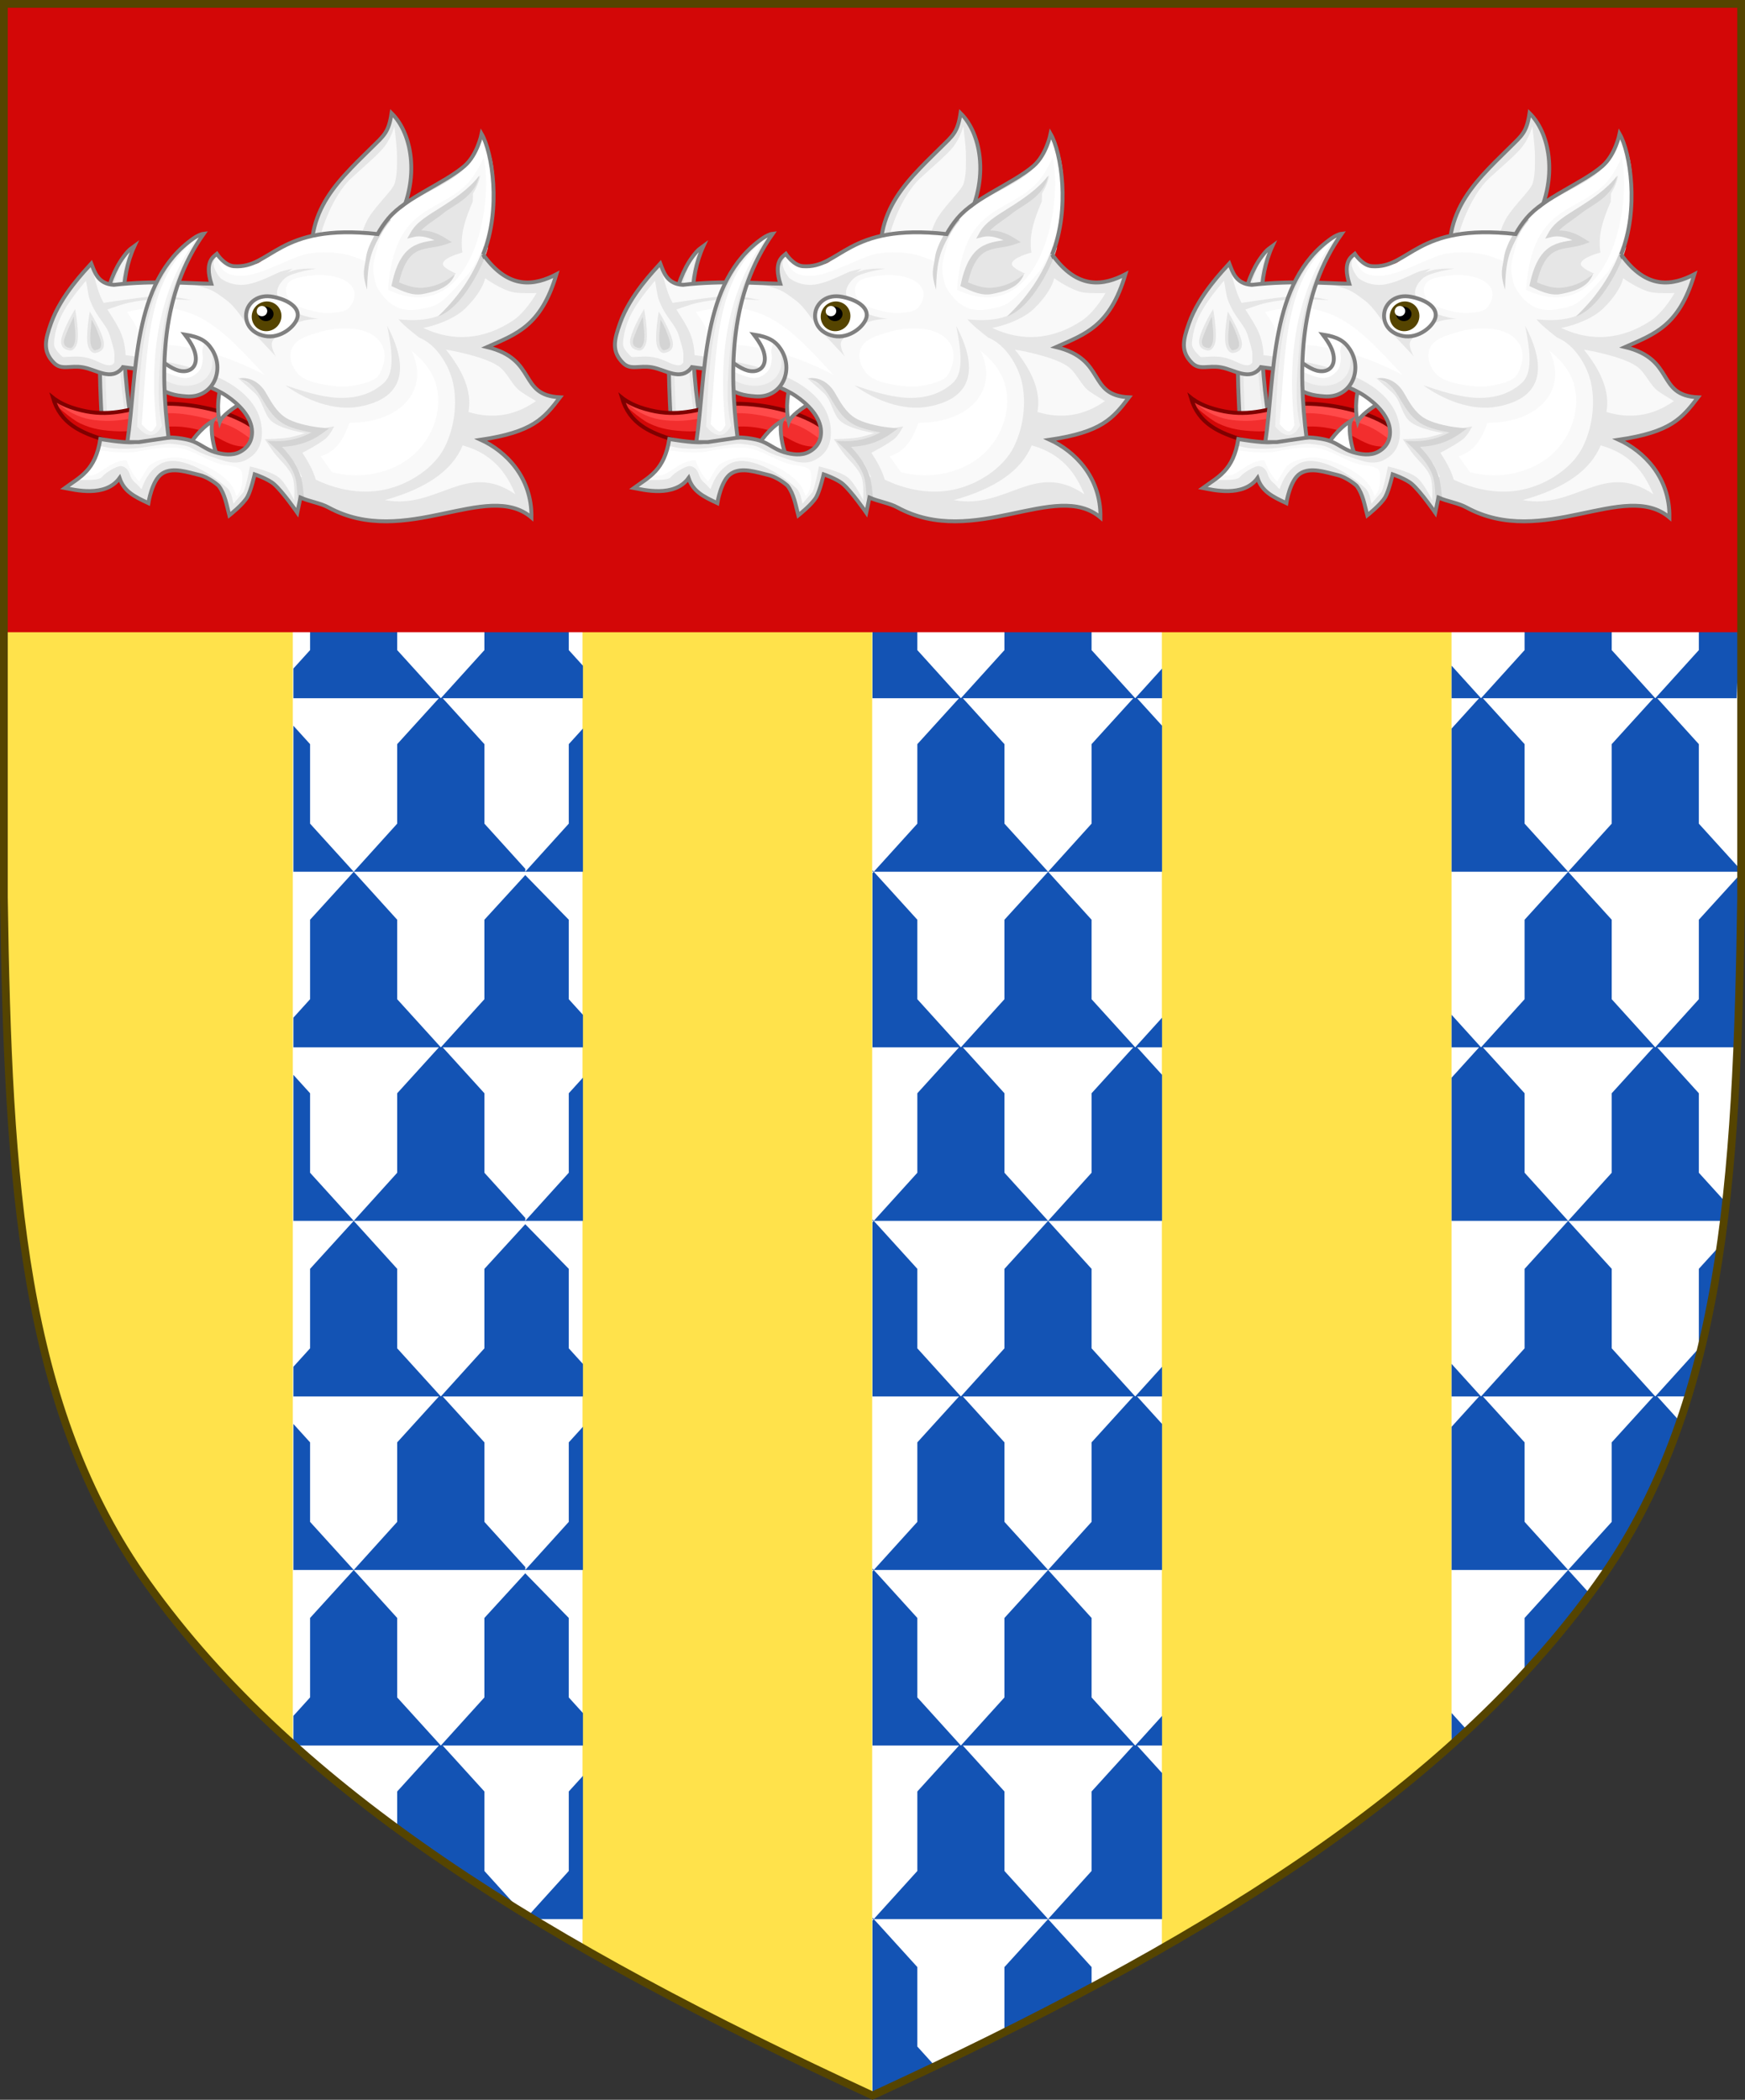 <?xml version="1.0" encoding="UTF-8" standalone="no"?>
<!-- Created with Inkscape (http://www.inkscape.org/) -->

<svg
   xmlns:dc="http://purl.org/dc/elements/1.1/"
   xmlns:cc="http://creativecommons.org/ns#"
   xmlns:rdf="http://www.w3.org/1999/02/22-rdf-syntax-ns#"
   xmlns:svg="http://www.w3.org/2000/svg"
   xmlns="http://www.w3.org/2000/svg"
   xmlns:xlink="http://www.w3.org/1999/xlink"
   xmlns:sodipodi="http://sodipodi.sourceforge.net/DTD/sodipodi-0.dtd"
   xmlns:inkscape="http://www.inkscape.org/namespaces/inkscape"
   width="450"
   height="541.376"
   id="svg2"
   version="1.1"
   inkscape:version="0.92.2 5c3e80d, 2017-08-06"
   sodipodi:docname="Arms of James Pulman.svg"
   inkscape:export-filename="/Users/Soda/Desktop/UK of the GB and NI.png"
   inkscape:export-xdpi="143.23364"
   inkscape:export-ydpi="143.23364">
  <rect width="100%" height="100%" fill="#333333" stroke="none"/>
  <defs
     id="defs4" />
  <sodipodi:namedview
     id="base"
     pagecolor="#ffffff"
     bordercolor="#666666"
     borderopacity="1.0"
     inkscape:pageopacity="0.0"
     inkscape:pageshadow="2"
     inkscape:zoom="1.0676493"
     inkscape:cx="225"
     inkscape:cy="270.68814"
     inkscape:document-units="px"
     inkscape:current-layer="layer1"
     showgrid="false"
     inkscape:window-width="1440"
     inkscape:window-height="791"
     inkscape:window-x="0"
     inkscape:window-y="1"
     inkscape:window-maximized="1"
     showguides="false"
     inkscape:guide-bbox="true"
     inkscape:object-nodes="false"
     inkscape:snap-nodes="false"
     inkscape:snap-page="true"
     inkscape:snap-bbox="false"
     inkscape:snap-grids="false"
     inkscape:snap-to-guides="false"
     fit-margin-top="0"
     fit-margin-left="0"
     fit-margin-right="0"
     fit-margin-bottom="0"
     inkscape:snap-global="false"
     inkscape:measure-start="0,0"
     inkscape:measure-end="0,0">
    <inkscape:grid
       type="xygrid"
       id="grid14322"
       empspacing="5"
       visible="true"
       enabled="true"
       snapvisiblegridlinesonly="true"
       originx="0"
       originy="-1.7382813e-06" />
  </sodipodi:namedview>
  <g
     inkscape:label="Layer"
     inkscape:groupmode="layer"
     id="layer1"
     transform="translate(588.048,126.626)"
     style="display:inline">
    <path
       sodipodi:nodetypes="scccccscs"
       d="m -175.953,281.506 c 32.24,-45.131 35.83,-102.85 36.905,-176.814 v -230.318 h -224 -224 v 230.318 c 1.075,73.964 4.664,131.682 36.905,176.814 38.837,54.365 103.537,93.598 187.095,132.143 83.558,-38.545 148.258,-77.777 187.095,-132.143 z"
       style="display:inline;fill:#ffe24b;fill-opacity:1;stroke:none;stroke-width:2;stroke-miterlimit:4;stroke-dasharray:none;stroke-opacity:1"
       id="path2237"
       inkscape:connector-curvature="0" />
    <g
       id="g1014"
       transform="matrix(0.667,0,0,1,-195.683,0)">
      <path
         style="fill:#ffffff;fill-opacity:1;stroke:none;stroke-width:0.657;stroke-linecap:round;stroke-miterlimit:4;stroke-dasharray:none;stroke-opacity:1"
         d="m 75.666,1 v 448.834 c 21.158,18.986 46.201,36.163 74.668,52.471 V 1 Z M 225,1 v 538.273 h 2.154 c 26.104,-12.093 50.346,-24.27 72.512,-36.969 V 1 Z m 149.334,0 v 448.834 c 14.441,-12.959 27.085,-26.755 37.762,-41.701 C 444.336,363.001 447.925,305.282 449,231.318 V 1 Z"
         transform="matrix(1.5,0,0,1,-588.548,-126.626)"
         id="rect988"
         inkscape:connector-curvature="0" />
    </g>
    <g
       id="g34921"
       style="fill:#ffeb51;fill-opacity:1;stroke:#806600;stroke-width:1.5;stroke-miterlimit:4;stroke-dasharray:none"
       transform="translate(0,-7.906)">
      <g
         transform="translate(0,-1)"
         id="g28316"
         style="fill:#ffeb51;fill-opacity:1;stroke:#806600;stroke-width:1.5;stroke-miterlimit:4;stroke-dasharray:none" />
      <g
         transform="translate(0,-1)"
         id="g28303"
         style="fill:#ffeb51;fill-opacity:1;stroke:#806600;stroke-width:1.5;stroke-miterlimit:4;stroke-dasharray:none" />
    </g>
    <g
       id="g6659"
       transform="translate(0,-0.027)">
      <g
         transform="translate(0,10.802)"
         id="g6663" />
    </g>
    <g
       style="stroke-width:0.888;stroke-miterlimit:4;stroke-dasharray:none"
       id="g11618-9-0-2"
       transform="matrix(1.127,0,0,1.127,186.794,233.424)" />
    <g
       id="g6663-8"
       transform="matrix(1.145,0,0,1.145,1430.151,21.315)"
       style="stroke-width:1.31;stroke-miterlimit:4;stroke-dasharray:none" />
    <g
       style="stroke-width:0.772;stroke-miterlimit:4;stroke-dasharray:none"
       id="g11618-9-0-2-0"
       transform="matrix(1.295,0,0,1.295,121.073,160.443)" />
    <g
       style="stroke-width:0.87;stroke-miterlimit:4;stroke-dasharray:none"
       id="g13998"
       transform="matrix(1.149,0,0,1.149,-93.647,-107.877)" />
    <g
       style="stroke-width:0.772;stroke-miterlimit:4;stroke-dasharray:none"
       id="g11618-9-0-2-0-2"
       transform="matrix(1.295,0,0,1.295,-126.892,-684.592)" />
    <g
       style="stroke-width:0.87;stroke-miterlimit:4;stroke-dasharray:none"
       id="g13998-3"
       transform="matrix(1.149,0,0,1.149,-341.611,-952.912)" />
    <g
       style="stroke-width:0.888;stroke-miterlimit:4;stroke-dasharray:none"
       id="g11618-9-0-2-9"
       transform="matrix(0.169,0,0,0.178,1533.593,564.701)" />
    <g
       id="g13998-5"
       transform="matrix(0.15,0,0,0.158,1505.556,527.839)" />
    <g
       style="display:inline;stroke-width:1;stroke-miterlimit:4;stroke-dasharray:none"
       id="g16963-90-4"
       transform="matrix(0.12,-0.095,0.09,0.126,1666.233,675.448)" />
    <g
       id="g1020" />
    <g
       id="g1026"
       transform="rotate(60,-816.223,-48.514)" />
    <path
       style="color:#000000;display:inline;overflow:visible;visibility:visible;fill:#1353b4;fill-opacity:1;fill-rule:nonzero;stroke:none;stroke-width:2.495;stroke-miterlimit:4;stroke-dasharray:none;marker:none"
       d="m 112.275,1 -9.848,10.84 V 32.338 L 91.219,44.74 h 44.238 c 0.002,-0.249 0.007,-0.498 0.01,-0.746 L 124.918,32.338 V 11.84 L 115.07,1 Z M 91.219,44.74 79.963,57.111 v 20.492 l -4.297,4.746 v 7.66 h 37.518 l -10.756,11.842 v 20.496 L 91.219,134.75 h 44.238 c 0.002,-0.249 0.007,-0.496 0.01,-0.744 l -10.549,-11.658 v -20.496 L 114.162,90.01 h 20.635 15.537 v -8.367 l -3.658,-4.039 V 57.111 L 135.453,45.598 124.918,57.111 v 20.492 l -11.232,12.406 -11.258,-12.406 V 57.111 Z m 0,0 L 79.963,32.338 V 11.84 L 75.666,7.1 V 44.74 Z m 0,90.01 -11.256,12.371 v 20.494 l -4.297,4.746 v 7.66 h 37.518 l -10.756,11.84 v 20.498 l -11.209,12.402 h 44.238 c 0.002,-0.249 0.007,-0.498 0.01,-0.746 L 124.918,212.359 v -20.498 l -10.756,-11.84 h 20.635 15.537 v -8.367 l -3.658,-4.039 v -20.494 l -11.223,-11.512 -10.535,11.512 v 20.494 l -11.232,12.406 -11.258,-12.406 v -20.494 z m 0,0 -11.256,-12.402 v -20.496 L 75.666,97.111 V 134.75 Z m 0,90.012 -11.256,12.371 V 257.625 l -4.297,4.746 v 7.66 h 37.518 l -10.756,11.842 v 20.496 l -11.209,12.402 h 44.238 c 0.002,-0.249 0.007,-0.496 0.01,-0.744 l -10.549,-11.658 v -20.496 l -10.756,-11.842 h 20.635 15.537 v -8.367 l -3.658,-4.039 V 237.133 L 135.453,225.619 124.918,237.133 V 257.625 L 113.686,270.031 102.428,257.625 v -20.492 z m 0,0 -11.256,-12.402 v -20.498 l -4.297,-4.74 v 37.641 z m 0,90.01 -11.256,12.371 v 20.494 l -4.297,4.746 v 7.66 h 37.518 l -10.756,11.84 v 20.498 L 91.219,404.783 h 44.238 c 0.002,-0.249 0.007,-0.498 0.01,-0.746 L 124.918,392.381 v -20.498 l -10.756,-11.84 h 20.635 15.537 v -8.367 l -3.658,-4.039 v -20.494 l -11.223,-11.512 -10.535,11.512 v 20.494 l -11.232,12.406 -11.258,-12.406 v -20.494 z m 0,0 -11.256,-12.402 v -20.496 l -4.297,-4.74 v 37.639 z m 0,90.012 -11.256,12.371 v 20.492 l -4.297,4.746 v 7.441 c 0.081,0.072 0.159,0.146 0.24,0.219 h 37.277 l -10.756,11.842 v 9.58 c 10.022,7.349 20.686,14.45 31.951,21.371 l -9.461,-10.455 v -20.496 l -10.756,-11.842 h 20.635 15.537 v -8.367 l -3.658,-4.039 V 417.154 l -11.223,-11.514 -10.535,11.514 v 20.492 l -11.232,12.406 -11.258,-12.406 V 417.154 Z m 0,0 -11.256,-12.402 v -20.498 l -4.297,-4.74 V 404.783 Z M 246.41,1 236.562,11.84 v 20.498 l -11.232,12.402 h 44.955 L 259.027,32.338 V 11.84 L 249.203,1 Z m 23.875,43.74 h 29.381 V 7.088 L 294.137,1 h -2.795 l -9.848,10.84 v 20.498 z m 0,0 -11.258,12.371 V 77.604 L 247.795,90.01 236.562,77.604 V 57.111 L 225.33,44.74 225,45.104 v 44.906 h 22.318 L 236.562,101.852 v 20.496 L 225.33,134.75 h 44.955 l -11.258,-12.402 v -20.496 L 248.297,90.01 H 292.25 l -10.756,11.842 v 20.496 L 270.285,134.75 h 29.381 V 97.098 l -6.438,-7.088 h 6.438 V 82.371 L 292.75,90.01 281.494,77.604 V 57.111 Z m 0,90.01 -11.258,12.371 v 20.494 L 247.795,180.021 236.562,167.615 V 147.121 L 225.33,134.75 225,135.113 v 44.908 h 22.318 l -10.756,11.84 v 20.498 l -11.232,12.402 h 44.955 L 259.027,212.359 V 191.861 L 248.297,180.021 H 292.25 l -10.756,11.84 v 20.498 l -11.209,12.402 h 29.381 v -37.652 l -6.438,-7.088 h 6.438 v -7.639 l -6.916,7.639 -11.256,-12.406 v -20.494 z m 0,90.012 -11.258,12.371 V 257.625 L 247.795,270.031 236.562,257.625 V 237.133 L 225.33,224.762 225,225.125 v 44.906 h 22.318 l -10.756,11.842 v 20.496 l -11.232,12.402 h 44.955 l -11.258,-12.402 v -20.496 l -10.73,-11.842 H 292.25 l -10.756,11.842 v 20.496 l -11.209,12.402 h 29.381 v -37.652 l -6.438,-7.088 h 6.438 v -7.639 L 292.75,270.031 281.494,257.625 v -20.492 z m 0,90.01 -11.258,12.371 v 20.494 L 247.795,360.043 236.562,347.637 V 327.143 L 225.33,314.771 225,315.135 v 44.908 h 22.318 l -10.756,11.84 v 20.498 l -11.232,12.402 h 44.955 L 259.027,392.381 V 371.883 L 248.297,360.043 H 292.25 l -10.756,11.84 v 20.498 l -11.209,12.402 h 29.381 v -37.652 l -6.438,-7.088 h 6.438 v -7.639 l -6.916,7.639 -11.256,-12.406 v -20.494 z m 0,90.012 -11.258,12.371 v 20.492 L 247.795,450.053 236.562,437.646 V 417.154 L 225.33,404.783 225,405.146 v 44.906 h 22.318 l -10.756,11.842 v 20.496 l -11.232,12.402 h 44.955 l -11.258,-12.402 v -20.496 l -10.73,-11.842 H 292.25 l -10.756,11.842 v 20.496 l -11.209,12.402 h 29.381 v -37.652 l -6.438,-7.088 h 6.438 v -7.639 L 292.75,450.053 281.494,437.646 V 417.154 Z m 0,90.01 -11.258,12.371 v 16.803 c 7.683,-3.837 15.174,-7.702 22.467,-11.605 v -5.197 z m -44.955,0 L 225,495.156 v 44.117 h 2.148 c 4.72,-2.186 9.388,-4.374 13.984,-6.568 l -4.57,-5.047 v -20.494 z m 0,0 L 225,494.428 v 0.365 z m 0,-90.01 L 225,404.418 v 0.365 z m 0,-90.012 L 225,314.406 v 0.365 z m 0,-90.01 L 225,224.396 v 0.365 z m 0,-90.012 L 225,134.385 V 134.75 Z m 0,-90.01 L 225,44.375 v 0.365 z M 380.523,1 374.334,7.828 v 36.912 h 30.061 L 393.162,32.338 V 11.84 L 383.314,1 Z m 23.871,43.74 H 449 V 44.354 L 438.094,32.338 V 11.84 L 428.268,1 h -2.793 l -9.846,10.84 v 20.498 z m 0,0 -11.232,12.371 v 20.492 l -11.232,12.406 -7.596,-8.389 v 8.389 h 7.096 l -7.096,7.83 V 134.75 h 30.061 l -11.232,-12.402 v -20.496 L 382.406,90.01 h 43.977 l -10.754,11.842 v 20.496 L 404.395,134.75 H 449 v -0.385 l -10.906,-12.018 v -20.496 L 427.361,90.01 h 20.486 C 448.462,76.23 448.787,61.851 449,46.789 v -1.666 l -10.906,11.988 v 20.492 l -11.232,12.406 -11.232,-12.406 V 57.111 Z m 0,90.01 -11.232,12.371 v 20.494 l -11.232,12.406 -7.596,-8.389 v 8.389 h 7.096 l -7.096,7.828 v 36.912 h 30.061 l -11.232,-12.402 v -20.498 l -10.756,-11.84 h 43.977 l -10.754,11.84 v 20.498 l -11.234,12.402 H 449 V 224.375 l -10.906,-12.016 v -20.498 l -10.732,-11.84 h 20.486 c 0.615,-13.779 0.94,-28.158 1.152,-43.221 v -1.666 l -10.906,11.986 v 20.494 l -11.232,12.406 -11.232,-12.406 v -20.494 z m 0,90.012 -11.232,12.371 V 257.625 l -11.232,12.406 -7.596,-8.389 v 8.389 h 7.096 l -7.096,7.83 v 36.91 h 30.061 l -11.232,-12.402 v -20.496 l -10.756,-11.842 h 43.977 l -10.754,11.842 v 20.496 l -11.234,12.402 h 40.156 c 0.192,-1.551 0.373,-3.114 0.549,-4.684 l -7.006,-7.719 v -20.496 l -10.732,-11.842 h 20.486 c 0.615,-13.779 0.94,-28.158 1.152,-43.221 v -1.666 l -10.906,11.988 V 257.625 L 426.861,270.031 415.629,257.625 v -20.492 z m 0,90.01 -11.232,12.371 v 20.494 l -11.232,12.406 -7.596,-8.389 v 8.389 h 7.096 l -7.096,7.828 v 36.912 h 30.061 l -11.232,-12.402 v -20.498 l -10.756,-11.84 h 43.977 l -10.754,11.84 v 20.498 l -11.234,12.402 h 10.008 c 8.011,-11.879 14.141,-24.609 18.832,-38.262 l -5.873,-6.479 h 7.961 c 3.752,-12.294 6.452,-25.309 8.404,-39.092 l -5.633,6.191 v 20.494 l -11.232,12.406 -11.232,-12.406 v -20.494 z m 0,90.012 -11.232,12.371 v 14.16 c 6.045,-6.549 11.663,-13.324 16.848,-20.348 z M 150.334,7.812 l -3.658,4.027 V 32.338 L 135.467,44.725 v 0.016 h 14.867 z m 0,90.012 -3.658,4.027 v 20.496 l -11.209,12.387 v 0.016 h 14.867 z m 0,90.01 -3.658,4.027 v 20.498 l -11.209,12.387 v 0.016 h 14.867 z m 0,90.012 -3.658,4.027 v 20.496 l -11.209,12.387 v 0.016 h 14.867 z m 0,90.01 -3.658,4.027 v 20.498 l -11.209,12.387 v 0.016 h 14.867 z m 224,73.807 v 8.172 c 1.365,-1.224 2.722,-2.453 4.055,-3.693 z m -224,16.205 -3.658,4.027 v 20.496 l -10.469,11.57 c 0.455,0.277 0.908,0.555 1.365,0.832 h 12.762 z"
       transform="translate(-588.048,-126.626)"
       id="path1015"
       inkscape:connector-curvature="0" />
    <path
       style="display:inline;fill:#d30707;fill-opacity:1;stroke:none;stroke-width:1.005"
       d="m -586.177,-126.626 c -0.594,38.465 -0.874,76.933 -0.865,115.401 0.005,19.234 0.081,28.369 0.227,47.602 h 447.762 V -126.626 Z"
       id="path7014-6-7-28-1-9-2-88"
       inkscape:connector-curvature="0" />
    <g
       id="g1200"
       transform="translate(0.071)"
       style="stroke-width:1;stroke-miterlimit:4;stroke-dasharray:none">
      <g
         id="g1936"
         style="display:inline;stroke-width:0.741;stroke-miterlimit:4;stroke-dasharray:none"
         transform="matrix(1.35,0,0,1.35,-100.693,40.734)">
        <path
           style="color:#000000;font-style:normal;font-variant:normal;font-weight:normal;font-stretch:normal;font-size:medium;line-height:normal;font-family:Sans;-inkscape-font-specification:Sans;text-indent:0;text-align:start;text-decoration:none;text-decoration-line:none;letter-spacing:normal;word-spacing:normal;text-transform:none;writing-mode:lr-tb;direction:ltr;baseline-shift:baseline;text-anchor:start;display:inline;overflow:visible;visibility:visible;fill:#e6e6e6;fill-opacity:1;stroke:none;stroke-width:0.741;stroke-miterlimit:4;stroke-dasharray:none;marker:none;enable-background:accumulate"
           d="m -269.055,-98.403 c 0,0 -0.813,4.012 -3.27,6.135 -3.842,3.319 -11.181,6.028 -14.45,9.912 -0.906,1.076 -1.602,2.124 -2.136,3.091 -1.601,2.901 -1.743,5.072 -1.743,5.072 0,0 -3.952,-1.353 -6.033,-1.622 -2.391,-0.309 -5.085,-0.451 -7.453,0 -3.677,0.7 -8.518,3.036 -12.244,2.687 -1.807,-0.13 -3.245,-2.358 -3.245,-2.358 -0.57,0.489 -2.18,1.301 -1.28,4.937 0.06,0.242 0.132,0.499 0.215,0.767 -1.68,-0.012 -4.18,-0.158 -7.109,-0.223 -0.448,-0.01 -0.901,-0.019 -1.371,-0.024 -0.311,-0.003 -0.627,-0.006 -0.947,-0.006 -0.595,-0.002 -1.211,0.006 -1.833,0.016 -0.358,0.006 -0.714,0.012 -1.081,0.022 -0.628,0.018 -1.275,0.049 -1.923,0.082 -0.418,0.022 -0.829,0.037 -1.255,0.067 -0.139,0.009 -0.279,0.021 -0.418,0.032 -0.863,0.064 -1.738,0.142 -2.624,0.242 -1.061,0.121 -2.134,0.269 -3.215,0.452 -0.69,-2.249 -1.141,-4.512 -1.141,-4.512 -1.209,1.353 -5.773,6.009 -7.681,11.357 -1.15,3.223 -1.664,5.382 0.532,7.605 1.481,1.5 3.114,0.416 5.577,0.862 2.638,0.477 5.427,2.7 7.529,0.076 0.032,-0.04 0.047,-0.083 0.076,-0.127 5.882,0.741 15.167,2.353 19.85,5.526 2.304,1.562 4.768,4.011 4.817,6.794 0.03,1.751 -0.799,3.105 -2.358,3.904 -1.425,0.731 -3.178,0.475 -4.715,0.025 -1.848,-0.541 -2.918,-1.715 -4.766,-2.256 -1.153,-0.338 -3.239,-0.63 -4.436,-0.532 -2.057,0.167 -4.331,0.72 -6.388,0.887 -1.996,0.162 -6.312,-0.608 -6.312,-0.608 -0.956,6.06 -3.879,7.23 -6.769,9.354 1.781,0.329 7.731,1.882 10.444,-1.901 0.85,2.55 2.783,3.525 5.501,4.791 0,0 0.663,-4.389 2.636,-5.653 2.023,-1.296 4.859,-0.24 7.2,0.304 1.139,0.265 2.712,1.239 3.574,2.028 0.92,1.185 1.329,2.7 1.691,4.188 0.12,0.496 0.236,0.989 0.363,1.466 0,0 2.646,-2.081 3.448,-3.524 0.706,-1.271 1.394,-4.31 1.394,-4.31 0,0 2.523,0.858 3.676,1.851 1.254,1.08 3.136,3.619 3.999,4.821 0.288,0.401 0.463,0.654 0.463,0.654 l 0.608,-2.89 c 1.834,0.803 3.759,1.024 5.324,1.876 14.718,8.018 30.241,-5.321 38.802,1.927 0.101,-7.784 -4.989,-12.694 -9.673,-14.84 9.898,-1.482 12.006,-3.999 15.13,-8.104 -8.056,-0.379 -4.23,-7.243 -13.921,-9.606 5.594,-2.488 10.296,-3.974 13.23,-13.894 -4.086,2.118 -9.098,3.097 -13.986,-3.772 0.12,-0.302 0.219,-0.611 0.326,-0.917 -0.007,3.33e-4 -0.014,0.002 -0.021,0.002 0.379,-1.084 0.681,-2.162 0.932,-3.227 1.687,-7.752 0.191,-15.916 -1.54,-18.904 z"
           id="path1836"
           inkscape:connector-curvature="0" />
        <path
           inkscape:connector-curvature="0"
           sodipodi:nodetypes="cscsc"
           id="path1838"
           d="m -300.623,-68.736 c -3.51,-13.809 3.228,-19.817 10.643,-27.122 2.268,-2.235 3.176,-2.842 3.725,-6.501 2.068,2.037 3.459,5.344 3.721,9.175 0.56,8.172 -4.011,18.731 -18.089,24.448 z"
           style="fill:#e6e6e6;fill-opacity:1;stroke:#808080;stroke-width:0.741;stroke-linecap:butt;stroke-linejoin:miter;stroke-miterlimit:4;stroke-dasharray:none;stroke-opacity:1" />
        <path
           inkscape:connector-curvature="0"
           sodipodi:nodetypes="cssscsscc"
           id="path1840"
           d="m -292.412,-77.442 c 0,0 0.524,-3.001 1.899,-5.143 1.567,-2.441 4.491,-5.11 4.85,-6.35 0.504,-1.742 0.445,-3.609 0.434,-5.422 -0.011,-1.84 -0.505,-5.496 -0.505,-5.496 0,0 -0.509,2.075 -1.882,3.877 -1.167,1.532 -4.322,4.15 -6.366,6.064 -3.787,3.545 -5.701,10.342 -5.701,10.342 2.193,-0.029 4.847,0.152 7.27,2.129 z"
           style="fill:#f9f9f9;fill-opacity:1;stroke:none;stroke-width:0.741;stroke-miterlimit:4;stroke-dasharray:none" />
        <path
           style="fill:#e6e6e6;fill-opacity:1;stroke:none;stroke-width:0.741;stroke-miterlimit:4;stroke-dasharray:none"
           d="m -334.422,-36.098 c -1.688,-6.657 -2.784,-14.572 -2.89,-21.363 -0.106,-6.792 -0.965,-13.158 1.937,-19.52 -0.462,0.336 -0.933,0.657 -1.309,1.085 -8.119,9.242 -4.437,29.925 -4.633,41.654 l 2.645,-0.512 z"
           id="path1842"
           sodipodi:nodetypes="cscsccc"
           inkscape:connector-curvature="0" />
        <path
           sodipodi:nodetypes="csccccscc"
           id="path1844"
           d="m -335.909,-76.502 c -3.684,3.093 -5.037,14.42 -5.039,20.525 -0.003,7.152 0.606,14.557 0.63,20.401 l 1.37,-0.265 0.02,-0.011 3.285,-1.034 c -1.564,-6.52 -2.456,-14.004 -2.696,-20.552 -0.18,-4.91 -0.127,-14.893 2.43,-19.064 z"
           style="fill:#f2f2f2;stroke:none;stroke-width:0.741;stroke-miterlimit:4;stroke-dasharray:none"
           inkscape:connector-curvature="0" />
        <path
           style="fill:none;stroke:#808080;stroke-width:0.741;stroke-linecap:butt;stroke-linejoin:miter;stroke-miterlimit:4;stroke-dasharray:none"
           d="m -334.422,-36.098 c -1.688,-6.657 -2.784,-14.572 -2.89,-21.363 -0.106,-6.792 -0.965,-13.158 1.937,-19.52 -0.462,0.336 -0.933,0.657 -1.309,1.085 -8.119,9.242 -4.437,29.925 -4.633,41.654 l 2.645,-0.512 z"
           id="path1846"
           sodipodi:nodetypes="cscsccc"
           inkscape:connector-curvature="0" />
        <path
           style="fill:#f22e2e;fill-opacity:1;stroke:none;stroke-width:0.741;stroke-miterlimit:4;stroke-dasharray:none"
           d="m -309.944,-39.791 c -2.343,-2.326 -2.984,-3.083 -6.039,-4.442 -4.604,-2.048 -12.513,-3.377 -17.353,-2.166 -4.914,1.229 -8.661,2.087 -14.155,0.213 -2.113,-0.72 -3.445,-1.81 -3.445,-1.81 1.466,5.005 5.366,6.658 9.952,8.064 l 2.444,3.344 25.432,0.886 z"
           id="path1848"
           sodipodi:nodetypes="csssccccc"
           inkscape:connector-curvature="0" />
        <path
           style="fill:#ff4a4a;fill-opacity:1;stroke:none;stroke-width:0.741;stroke-miterlimit:4;stroke-dasharray:none"
           d="m -311.047,-38.366 1.103,-1.426 c -2.343,-2.326 -2.984,-3.083 -6.039,-4.442 -4.604,-2.048 -12.513,-3.377 -17.353,-2.166 -4.914,1.229 -8.661,2.087 -14.155,0.213 -2.113,-0.72 -3.445,-1.81 -3.445,-1.81 0,0 1.632,1.715 2.791,2.422 2.417,1.475 4.427,1.901 7.257,1.986 3.9,0.117 8.249,-1.38 12.15,-1.466 3.255,-0.071 8.312,1.144 11.338,2.344 2.922,1.159 6.352,4.344 6.352,4.344 z"
           id="path1850"
           sodipodi:nodetypes="ccssscssssc"
           inkscape:connector-curvature="0" />
        <path
           style="fill:#d30707;fill-opacity:1;stroke:none;stroke-width:0.741;stroke-miterlimit:4;stroke-dasharray:none"
           d="m -350.458,-46.667 c 1.729,3.986 5.32,5.462 9.474,6.735 l 2.444,3.344 25.432,0.886 3.164,-4.09 -0.106,0.247 c 0,0 -1.718,0.705 -2.629,0.819 -1.141,0.144 -2.328,0.091 -3.446,-0.177 -2.158,-0.518 -3.954,-2.075 -6.079,-2.713 -1.761,-0.529 -3.604,-0.87 -5.442,-0.9 -3.505,-0.058 -7.378,1.054 -10.881,0.92 -2.624,-0.101 -4.893,-0.387 -7.257,-1.533 -1.826,-0.885 -4.674,-3.539 -4.674,-3.539 z"
           id="path1852"
           sodipodi:nodetypes="ccccccssssssc"
           inkscape:connector-curvature="0" />
        <path
           style="fill:none;stroke:#800000;stroke-width:0.741;stroke-linecap:butt;stroke-linejoin:miter;stroke-miterlimit:4;stroke-dasharray:none;stroke-opacity:1"
           d="m -309.944,-39.791 c -2.343,-2.326 -2.984,-3.083 -6.039,-4.442 -4.604,-2.048 -12.513,-3.377 -17.353,-2.166 -4.914,1.229 -8.661,2.087 -14.155,0.213 -2.113,-0.72 -3.445,-1.81 -3.445,-1.81 1.466,5.005 5.366,6.658 9.952,8.064 l 2.444,3.344 25.432,0.886 z"
           id="path1854"
           sodipodi:nodetypes="csssccccc"
           inkscape:connector-curvature="0" />
        <path
           style="fill:#ffffff;stroke:#808080;stroke-width:0.741;stroke-linecap:butt;stroke-linejoin:miter;stroke-miterlimit:4;stroke-dasharray:none;stroke-opacity:1"
           d="m -318.798,-50.355 c -0.396,1.108 -0.966,4.203 -0.289,6.932 0.34,-0.963 2.636,-2.822 4.667,-3.802 z"
           id="path1856"
           sodipodi:nodetypes="cccc"
           inkscape:connector-curvature="0" />
        <path
           style="fill:#ffffff;stroke:#808080;stroke-width:0.741;stroke-linecap:butt;stroke-linejoin:miter;stroke-miterlimit:4;stroke-dasharray:none;stroke-opacity:1"
           d="m -325.128,-38.495 c 0.509,-1.061 2.306,-3.644 4.722,-5.083 -0.445,0.92 -0.15,3.859 0.583,5.991 z"
           id="path1858"
           sodipodi:nodetypes="cccc"
           inkscape:connector-curvature="0" />
        <path
           style="fill:#e6e6e6;fill-opacity:1;stroke:none;stroke-width:0.741;stroke-miterlimit:4;stroke-dasharray:none"
           d="m -322.865,-33.225 c 0,0 -5.179,-1.594 -7.202,-0.298 -1.974,1.264 -2.639,5.653 -2.639,5.653 -2.718,-1.266 -4.664,-2.237 -5.514,-4.788 -2.714,3.784 -8.649,2.223 -10.43,1.894 2.889,-2.125 5.795,-3.304 6.751,-9.364 0,0 4.332,0.765 6.328,0.602 2.057,-0.167 4.332,-0.708 6.389,-0.875 1.197,-0.097 3.284,0.187 4.437,0.524 1.848,0.541 2.919,1.721 4.767,2.262 1.537,0.45 3.295,0.716 4.72,-0.015 1.558,-0.799 2.387,-2.15 2.356,-3.901 -0.048,-2.783 -2.524,-5.251 -4.829,-6.813 -7.134,-4.836 -25.133,-6.073 -25.133,-6.073 l -1.882,-12.525 c 8.217,-4.661 19.465,-2.798 24.041,-2.854 -1.333,-4.292 0.479,-5.18 1.087,-5.701 0,0 1.43,2.21 3.234,2.379 3.726,0.349 8.567,-1.995 12.244,-2.695 2.368,-0.451 5.071,-0.304 7.462,0.006 2.082,0.269 6.018,1.605 6.018,1.605 19.172,-22.275 26.048,-11.593 14.93,8.422 -0.357,0.948 -0.781,1.828 -1.276,2.62 l -2.575,2.247 c 3.783,2.834 5.912,6.368 6.745,10.092 1.013,4.53 0.107,9.34 -2.075,13.508 -2.323,4.437 -6.949,7.596 -12.415,8.754 -5.164,1.095 -10.834,0.403 -16.266,-2.683 0,0 0.025,1.14 -0.028,1.707 -0.111,1.189 -0.605,3.532 -0.605,3.532 0,0 -2.034,-2.861 -3.202,-4.167 -0.555,-0.621 -1.116,-1.256 -1.798,-1.733 -0.963,-0.674 -3.168,-1.549 -3.168,-1.549 0,0 -0.348,2.024 -0.697,2.984 -0.291,0.802 -0.885,1.603 -1.398,2.285 -0.782,1.038 -2.737,2.561 -2.737,2.561 0,0 -0.454,-1.937 -0.826,-2.922 -0.337,-0.893 -0.441,-1.715 -1.069,-2.434 -0.659,-0.755 -2.651,-1.763 -2.651,-1.763 l -1.095,-0.484 z"
           id="path1860"
           sodipodi:nodetypes="cscsscsssssscccsssssccccssscscsscsscssccc"
           inkscape:connector-curvature="0" />
        <path
           style="fill:#f9f9f9;fill-opacity:1;stroke:none;stroke-width:0.741;stroke-miterlimit:4;stroke-dasharray:none"
           d="m -302.444,-33.256 c 4.955,2.816 10.201,3.786 14.835,2.804 4.89,-1.037 9.457,-4.217 11.403,-7.934 1.965,-3.752 2.552,-8.602 1.679,-12.503 -0.718,-3.209 -3.067,-7.231 -6.442,-8.603 -0.549,-0.413 -4.065,-3.13 -4.09,-3.817 -0.026,-0.687 3.439,0.111 3.957,-0.342 l 2.24,-0.961 c 0.354,-0.596 0.691,-1.248 0.968,-1.985 3.175,-19.324 -0.204,-28.153 -10.637,-6.671 -0.462,1.049 -1.78,1.631 -2.866,1.265 0,0 -4.088,-1.31 -5.575,-1.502 -2.267,-0.293 -4.785,-0.396 -6.738,-0.024 -1.554,0.296 -3.664,1.033 -5.884,1.689 -2.22,0.656 -4.569,1.261 -7.006,1.033 -0.823,-0.077 -1.503,-0.332 -2.081,-0.655 0.058,0.322 0.052,0.519 0.195,0.981 0.214,0.688 0.084,1.475 -0.341,2.057 -0.425,0.582 -1.134,0.947 -1.855,0.953 -2.626,0.032 -6.395,-0.418 -10.608,-0.3 -3.69,0.104 -7.566,0.707 -10.896,2.212 l 1.348,9 c 1.73,0.156 4.465,0.436 8.259,1.079 5.517,0.934 11.914,2.345 16.155,5.22 2.603,1.764 5.326,4.559 5.398,8.693 0.043,2.503 -0.85,4.319 -3.059,5.452 -2.317,1.188 -4.788,-0.105 -6.548,-0.621 -2.494,-0.73 -3.565,-1.694 -4.767,-2.046 -0.766,-0.224 -2.971,-0.488 -3.59,-0.438 -1.788,0.145 -4.066,0.692 -6.392,0.881 -0.893,0.073 -2.639,0.121 -4.163,-0.018 -0.913,-0.084 -1.747,-0.339 -2.269,-0.406 -0.179,-0.023 -0.155,-0.03 -0.323,-0.054 -0.319,1.114 -0.951,3.561 -1.979,4.674 -0.918,0.993 -1.862,1.32 -2.372,1.9 1.111,-0.166 4.325,0.199 4.934,-0.65 0.496,-0.69 2.838,-2.182 3.678,-2.055 0.84,0.128 1.341,0.755 1.609,1.561 0.285,0.854 0.663,1.346 1.315,1.848 0.14,0.108 0.772,0.873 0.947,0.984 0.471,-1.401 1.382,-3.394 3.156,-4.531 3.435,-2.591 9.949,1.327 13.324,4.447 0.828,0.991 0.875,2.219 1.065,2.887 0.345,-0.493 1.874,-2.113 1.968,-2.349 0.648,-1.622 1.169,-4.787 1.169,-4.787 0,0 3.965,0.871 5.507,2.086 1.373,1.083 2.951,4.338 2.951,4.338 0,0 0.205,-3.037 -0.315,-4.418 -0.709,-1.881 -2.476,-3.169 -3.649,-4.802 -0.565,-0.786 -1.631,-2.401 -1.631,-2.401 0,0 3.066,-0.063 4.573,-0.316 1.082,-0.181 3.177,-0.857 3.177,-0.857 0,0 -4.593,-0.674 -6.437,-2.24 -1.55,-1.317 -1.697,-4.009 -3.262,-5.422 l -3.259,-2.942 3.18,1.624 2.329,3.176 c 0,0 0.896,2.018 1.709,2.711 1.198,1.021 2.839,1.39 4.343,1.855 1.259,0.389 3.877,0.77 3.877,0.77 l -2.789,1.786 -2.79,0.934 -2.791,-0.229 c 0,0 1.755,1.563 2.484,2.478 0.608,0.762 1.553,2.479 1.553,2.479 l 0.7,1.55 1.421,-0.526 v 8e-6 z"
           id="path1862"
           sodipodi:nodetypes="cssscscccccsssscsscsccsssssssssscscssssccccscscsscscsscccssccccsccccc"
           inkscape:connector-curvature="0" />
        <path
           style="fill:#e6e6e6;fill-opacity:1;stroke:none;stroke-width:0.741;stroke-miterlimit:4;stroke-dasharray:none"
           d="m -303.201,-32.539 2.495,0.319 c -0.449,-1.761 -1.455,-3.522 -2.585,-5.282 0,0 3.016,-1.55 4.38,-2.648 0.853,-0.687 1.692,-2.387 1.692,-2.387 l -3.029,0.519 -3.8,2.39 -2.062,0.583 -2.514,0.003 3.936,3.54 1.486,2.963 z"
           id="path1864"
           sodipodi:nodetypes="cccsccccccc"
           inkscape:connector-curvature="0" />
        <path
           style="fill:#e6e6e6;fill-opacity:1;stroke:none;stroke-width:0.741;stroke-miterlimit:4;stroke-dasharray:none"
           d="m -320.156,-75.069 c 0,0 -0.819,0.941 -0.953,1.613 -0.182,0.911 -0.123,2.131 0.242,2.985 0.214,0.499 0.664,0.869 1.076,1.223 0.853,0.732 1.774,1.459 2.838,1.818 0.918,0.31 2.896,0.235 2.896,0.235 l 3.194,-0.093 1.64,-1.405 2.325,-2.66 1.73,-1.316 -7.7,1.89 c 0,0 -3.348,0.084 -4.837,-0.561 -0.635,-0.275 -1.243,-0.74 -1.584,-1.341 -0.457,-0.807 -0.302,-2.776 -0.302,-2.776 z"
           id="path1866"
           sodipodi:nodetypes="cssssccccccsscc"
           inkscape:connector-curvature="0" />
        <path
           style="fill:#f9f9f9;fill-opacity:1;stroke:none;stroke-width:0.741;stroke-miterlimit:4;stroke-dasharray:none"
           d="m -290.527,-74.201 c 0,0 -4.086,-1.334 -6.18,-1.677 -2.095,-0.344 -4.255,-0.4 -6.366,-0.179 -1.596,0.167 -3.136,0.69 -4.679,1.129 -1.642,0.467 -3.286,1.261 -4.959,1.597 -1.166,0.235 -2.286,0.457 -3.463,0.285 -0.596,-0.087 -1.181,-0.325 -1.686,-0.653 -0.703,-0.457 -1.781,-1.776 -1.781,-1.776 -0.204,0.837 -0.736,1.362 -0.598,2.208 0.119,0.727 0.949,2.187 1.403,2.507 1.28,0.901 3.146,1.477 5.197,1.063 3.715,-0.749 7.02,-3.342 10.591,-3.859 2.346,-0.34 5.257,-0.018 7.552,0.595 1.658,0.443 4.641,3.318 4.641,3.318 z"
           id="path1868"
           sodipodi:nodetypes="csssssscssssscc"
           inkscape:connector-curvature="0" />
        <path
           style="fill:#e6e6e6;fill-opacity:1;stroke:none;stroke-width:0.741;stroke-miterlimit:4;stroke-dasharray:none"
           d="m -342.748,-68.108 2.982,-0.927 2.912,-0.572 3.196,-0.359 3.48,-0.217 5.612,0.135 3.836,0.208 3.982,3.689 c 0,0 -9.803,-0.826 -14.705,-0.621 -1.717,0.072 -3.437,0.271 -5.114,0.646 -1.579,0.352 -4.615,1.497 -4.615,1.497 l -1.779,-2.342 z"
           id="path1870"
           sodipodi:nodetypes="ccccccccssccc"
           inkscape:connector-curvature="0" />
        <path
           inkscape:connector-curvature="0"
           id="path1872"
           d="m -343.841,-72.933 0.184,4.488 c 0.332,0.283 0.872,0.451 1.539,0.555 l -0.584,0.174 -0.348,1.873 c 0,0 7.871,-1.269 10.93,-1.494 1.939,-0.143 3.909,-0.012 5.822,0.33 1.499,0.268 3.023,0.626 4.369,1.338 2.793,1.477 4.989,3.952 7.285,6.148 l 8.184,7.828 c 0,0 -1.947,-4.82 -1.186,-6.885 0.628,-1.702 2.652,-2.285 4.307,-3.027 1.79,-0.803 3.691,-0.67 5.543,-0.959 l 3.973,-0.621 -14.725,-1.27 -8.229,-2.664 c -1.295,-1.103 -2.765,-2.066 -4.379,-2.578 -1.878,-0.596 -3.927,-0.351 -5.896,-0.42 -1.372,-0.048 -2.746,-0.019 -4.119,0.006 -1.421,0.025 -2.851,-0.029 -4.262,0.146 -1.346,0.167 -4.041,0.443 -4.041,0.443 -1.455,-0.651 -3.696,-1.669 -4.367,-3.412 z"
           style="fill:#f9f9f9;fill-opacity:1;stroke:none;stroke-width:0.741;stroke-miterlimit:4;stroke-dasharray:none" />
        <path
           style="fill:#e6e6e6;fill-opacity:1;stroke:none;stroke-width:0.741;stroke-miterlimit:4;stroke-dasharray:none"
           d="m -325.852,-69.907 c 0,0 2.48,0.334 4.609,1.133 1.383,0.519 2.373,1.359 3.277,2.01 2.284,1.643 3.529,4.39 5.454,6.442 l 4.161,4.438 c 0,0 -1.152,-1.918 -0.667,-2.905 0.515,-1.046 3.513,-2.912 4.552,-3.442 1.709,-0.871 4.275,-0.828 4.275,-0.828 0,0 -3.328,-0.439 -4.588,-1.428 -1.315,-1.032 -3.369,-1.974 -3.364,-3.645 0.003,-1.008 0.892,-2.244 1.703,-2.842 1.427,-1.051 5.807,-1.687 5.807,-1.687 0,0 -2.63,-0.13 -4.199,0.291 -1.408,0.378 -2.253,0.854 -3.369,1.792 -0.881,0.74 -1.923,1.764 -2.965,2.251 -1.515,0.709 -4.066,0.981 -5.667,0.498 -0.756,-0.228 -2.015,-0.598 -2.759,-1.417 -0.967,-1.064 -1.33,-2.597 -1.33,-2.597 l 0.229,1.928 -5.159,0.006 z"
           id="path1874"
           sodipodi:nodetypes="cssscsscssscsssssccc"
           inkscape:connector-curvature="0" />
        <path
           style="fill:#ffffff;fill-opacity:1;stroke:none;stroke-width:0.741;stroke-miterlimit:4;stroke-dasharray:none"
           d="m -295.908,-79.296 c -2.095,-0.344 -4.545,0.472 -6.657,0.693 -1.596,0.167 -3.136,1.417 -4.679,1.856 -1.642,0.467 -3.795,3.078 -5.468,3.415 -1.166,0.235 -2.286,0.457 -3.463,0.285 -0.596,-0.087 -1.181,-0.325 -1.686,-0.653 -0.703,-0.457 -1.781,-1.776 -1.781,-1.776 0.143,1.556 0.668,2.618 1.459,3.31 0.863,0.755 2.51,1.008 3.899,0.849 3.943,-0.452 9.176,-3.709 12.106,-4.218 2.336,-0.406 5.402,-0.32 7.697,0.293 1.658,0.443 4.153,1.535 4.153,1.535 l 1.69,-5.51 c 0,0 -5.177,0.266 -7.271,-0.078 z"
           id="path1876"
           sodipodi:nodetypes="sssssscssssccs"
           inkscape:connector-curvature="0" />
        <path
           style="fill:#ffffff;fill-opacity:1;stroke:none;stroke-width:0.741;stroke-miterlimit:4;stroke-dasharray:none"
           d="m -345.334,-33.216 1.593,0.051 c 1.747,-0.015 3.728,-2.83 6.838,-2.906 0.816,2.135 1.63,3.258 2.444,4.062 l 1.473,-2.447 c 0.845,-1.404 3.287,-2.043 4.923,-2.133 1.644,-0.091 3.301,0.413 4.836,1.01 2.404,0.936 4.771,2.218 6.352,4.257 0.519,0.669 1.015,2.136 1.015,2.136 0.79,-0.828 1.29,-2.371 1.012,-4.532 -0.161,-1.252 -2.374,-1.257 -3.611,-1.509 -2.796,-0.569 -5.176,-2.49 -7.98,-3.093 -1.292,-0.278 -2.646,-0.202 -3.963,-0.097 -2.232,0.178 -4.215,0.836 -6.454,0.876 -1.815,0.032 -5.537,-0.455 -5.537,-0.455 l -0.912,2.237 -2.029,2.543 z"
           id="path1878"
           sodipodi:nodetypes="csccsssscsssssccc"
           inkscape:connector-curvature="0" />
        <path
           style="fill:#e6e6e6;fill-opacity:1;stroke:none;stroke-width:0.741;stroke-miterlimit:4;stroke-dasharray:none"
           d="m -306.53,-50.373 c 3.148,1.051 6.933,2.27 10.109,2.381 3.192,0.111 6.212,-0.602 8.684,-2.844 2.031,-1.842 1.69,-5.739 0.644,-10.917 3.906,7.409 3.792,13.726 -5.259,15.43 -4.966,0.935 -10.352,-1.293 -14.178,-4.05 z"
           id="path1880"
           sodipodi:nodetypes="csscsc"
           inkscape:connector-curvature="0" />
        <path
           style="fill:#ffffff;fill-opacity:1;stroke:none;stroke-width:0.741;stroke-miterlimit:4;stroke-dasharray:none"
           d="m -304.5,-53.018 c -1.054,-1.435 -1.511,-3.331 -0.582,-4.841 0.93,-1.51 3.067,-2.069 4.837,-2.618 3.646,-1.132 8.011,-1.143 10.534,0.606 1.971,1.366 2.966,3.825 1.204,7.217 -0.767,1.476 -2.947,1.903 -4.652,2.27 -1.997,0.429 -4.135,0.211 -6.144,-0.167 -2.022,-0.381 -4.03,-0.876 -5.198,-2.467 z"
           id="path1882"
           sodipodi:nodetypes="csssssss"
           inkscape:connector-curvature="0" />
        <path
           style="fill:#ffffff;fill-opacity:1;stroke:none;stroke-width:0.741;stroke-miterlimit:4;stroke-dasharray:none"
           d="m -305.9,-66.873 c -0.641,-1.008 -0.807,-2.259 3.2e-4,-3.144 0.808,-0.886 2.411,-1.06 3.746,-1.26 2.75,-0.411 5.924,-0.045 7.606,1.289 1.314,1.042 1.822,2.699 0.244,4.716 -0.687,0.878 -2.309,0.964 -3.58,1.053 -1.489,0.104 -3.025,-0.219 -4.452,-0.632 -1.437,-0.416 -2.854,-0.905 -3.564,-2.022 z"
           id="path1884"
           sodipodi:nodetypes="csssssss"
           inkscape:connector-curvature="0" />
        <path
           style="fill:#ffffff;fill-opacity:1;stroke:none;stroke-width:0.741;stroke-miterlimit:4;stroke-dasharray:none"
           d="m -297.638,-33.787 -2.165,-3.043 c 3.159,-0.99 4.432,-3.442 5.494,-6.393 9.668,0.038 15.466,-6.156 11.871,-13.769 3.636,2.987 4.878,5.75 5.068,8.849 0.301,4.917 -2.39,10.067 -7.039,12.709 -3.647,2.073 -8.318,2.905 -13.228,1.646 z"
           id="path1886"
           sodipodi:nodetypes="ccccssc"
           inkscape:connector-curvature="0" />
        <path
           style="fill:#ffffff;fill-opacity:1;stroke:none;stroke-width:0.741;stroke-miterlimit:4;stroke-dasharray:none"
           d="m -334.376,-58.273 c 0,0 0.002,-1.655 -0.254,-2.427 -0.448,-1.354 -2.181,-3.681 -2.181,-3.681 12.632,-3.154 18.069,3.198 26.299,12.022 -7.462,-3.925 -15.425,-6.232 -23.864,-5.914 z"
           id="path1888"
           sodipodi:nodetypes="csccc"
           inkscape:connector-curvature="0" />
        <path
           inkscape:connector-curvature="0"
           sodipodi:nodetypes="ccsscssccscc"
           id="path1890"
           d="m -274.557,-65.607 c 2.286,-2.701 4.147,-6.295 5.487,-10.119 1.721,-4.911 2.583,-10.202 2.383,-14.467 -0.164,-3.503 -1.044,-6.314 -2.752,-7.655 0,0 -1.297,4.458 -3.004,6.176 -2.569,2.586 -7.085,4.359 -10.184,6.279 -2.016,1.25 -5.145,4.558 -5.145,4.558 l -2.741,4.523 -1.568,7.284 c 0,0 2.997,1.313 4.329,2.562 1.515,1.422 2.727,3.208 2.727,3.208 1.605,0.164 10.239,-2.11 10.466,-2.351 z"
           style="fill:#ffffff;fill-opacity:1;stroke:none;stroke-width:0.741;stroke-miterlimit:4;stroke-dasharray:none" />
        <path
           inkscape:connector-curvature="0"
           sodipodi:nodetypes="cscc"
           id="path1892"
           d="m -268.663,-93.923 c -0.984,2.222 -2.111,4.114 -3.607,5.501 -5.671,5.257 -13.542,3.994 -14.658,19.807 15.881,7.454 20.323,-16.035 18.265,-25.307 z"
           style="fill:#f9f9f9;fill-opacity:1;stroke:none;stroke-width:0.741;stroke-miterlimit:4;stroke-dasharray:none" />
        <path
           inkscape:connector-curvature="0"
           sodipodi:nodetypes="cssscssssssscccccccc"
           id="path1894"
           d="m -292.526,-68.149 c 0,0 0.298,-2.12 0.528,-3.164 0.272,-1.237 0.554,-2.481 1.004,-3.665 0.426,-1.123 0.972,-2.204 1.595,-3.232 0.594,-0.981 2.03,-2.78 2.03,-2.78 0,0 -1.291,2.879 -1.64,4.408 -0.317,1.389 -0.83,2.7 -0.764,4.123 0.039,0.838 0.412,2.781 0.842,3.501 0.979,1.639 2.13,2.954 3.874,3.729 1.174,0.522 2.793,0.56 4.056,0.323 1.534,-0.288 2.862,-0.47 4.116,-1.398 1.615,-1.195 4.093,-4.03 5.422,-5.537 1.239,-1.405 2.523,-4.839 2.523,-4.839 l -1.761,4.96 c 0,0 -1.682,2.994 -2.617,4.433 -2.128,4.398 -7.349,4.822 -11.985,4.259 l -2.145,-1.383 -1.888,-2.234 -3.189,-1.505 z"
           style="fill:#f9f9f9;fill-opacity:1;stroke:none;stroke-width:0.741;stroke-miterlimit:4;stroke-dasharray:none" />
        <path
           inkscape:connector-curvature="0"
           id="path1896"
           d="m -269.324,-90.505 c 0,0 -1.124,1.517 -2.281,2.871 -1.938,2.267 -6.069,4.135 -8.332,6.078 -1.155,0.992 -1.85,2.332 -1.85,2.332 0,0 1.556,0.002 2.938,0.17 0.516,0.063 1.15,0.419 1.664,0.746 l -0.094,0.576 c -0.765,0.09 -1.876,0.237 -2.654,0.475 -1.691,0.516 -3.051,1.468 -4.121,2.875 -0.847,1.114 -1.387,4.682 -1.387,4.682 4.075,2.709 8.418,1.679 11.143,-1.859 l 0.377,-0.17 c 0,0 -2.513,-1.012 -2.543,-1.814 -0.045,-1.23 3.74,-2.199 3.74,-2.199 -0.539,-3.489 0.635,-6.585 1.98,-9.736 l 0.033,-1.385 c 0.015,-0.072 0.036,-0.152 0.049,-0.221 0.647,-1.044 1.122,-2.177 1.338,-3.42 z"
           style="fill:#e6e6e6;fill-opacity:1;stroke:none;stroke-width:0.741;stroke-miterlimit:4;stroke-dasharray:none" />
        <path
           style="fill:#e6e6e6;fill-opacity:1;stroke:none;stroke-width:0.741;stroke-miterlimit:4;stroke-dasharray:none"
           d="m -337.667,-53.735 c 0.96,-1.198 0.561,-3.82 0.17,-5.307 -0.837,-3.187 -3.525,-5.857 -4.621,-8.964 -0.896,-2.54 -1.499,-5.638 -1.499,-5.638 -1.209,1.353 -5.758,6.017 -7.666,11.365 -1.15,3.223 -1.666,5.388 0.53,7.612 1.481,1.5 3.116,0.422 5.579,0.868 2.638,0.477 5.404,2.689 7.506,0.065 z"
           id="path1898"
           sodipodi:nodetypes="csscssss"
           inkscape:connector-curvature="0" />
        <path
           style="fill:#f9f9f9;fill-opacity:1;stroke:none;stroke-width:0.741;stroke-miterlimit:4;stroke-dasharray:none"
           d="m -344.642,-70.363 c -1.73,2.096 -4.206,5.055 -5.28,8.065 -0.56,1.569 -0.824,3.199 -0.823,3.974 8.1e-4,0.775 0.559,1.451 1.379,2.282 0.323,0.327 0.264,0.266 0.981,0.247 0.718,-0.019 1.992,-0.214 3.568,0.071 1.72,0.311 3.093,1.233 4.023,1.437 0.465,0.102 0.763,0.09 0.949,0.042 0.185,-0.048 0.335,-0.108 0.646,-0.497 -0.039,0.049 0.015,-0.939 -0.008,-1.709 -0.023,-0.77 -0.642,-2.581 -0.807,-3.212 -0.644,-2.453 -2.631,-3.526 -3.943,-7.247 -0.265,-0.752 -0.481,-2.718 -0.685,-3.453 z"
           id="path1900"
           sodipodi:nodetypes="cssssssssssscc"
           inkscape:connector-curvature="0" />
        <path
           inkscape:connector-curvature="0"
           style="fill:#e6e6e6;fill-opacity:1;stroke:none;stroke-width:0.741;stroke-miterlimit:4;stroke-dasharray:none"
           d="m -346.702,-64.934 c 0,0 0.877,4.705 0.373,6.513 -0.194,0.696 -0.713,1.502 -1.407,1.391 -1.557,-0.249 -1.837,-1.23 -1.553,-2.412 0.404,-1.682 1.95,-4.516 2.587,-5.492 z"
           id="path1902"
           sodipodi:nodetypes="csssc" />
        <path
           inkscape:connector-curvature="0"
           style="fill:#e6e6e6;fill-opacity:1;stroke:none;stroke-width:0.741;stroke-miterlimit:4;stroke-dasharray:none"
           d="m -343.899,-64.465 c 0,0 -0.866,4.707 -0.357,6.514 0.196,0.695 0.717,1.5 1.41,1.388 1.556,-0.253 1.834,-1.234 1.547,-2.416 -0.408,-1.681 -1.961,-4.511 -2.6,-5.486 z"
           id="path1904"
           sodipodi:nodetypes="csssc" />
        <path
           inkscape:connector-curvature="0"
           id="path1906"
           transform="matrix(0.741,0,0,0.741,-394.103,-144.975)"
           d="m 168.117,73.648 c -2.634,3.471 -6.746,6.16 -9.949,8.189 -3.204,2.029 -6.188,3.734 -7.668,6.367 l -0.924,1.643 1.812,-0.445 c 1.396,-0.325 3.07,-0.078 5.205,0.857 -1.577,0.251 -3.212,0.479 -4.896,1.266 -2.544,1.189 -4.765,3.877 -6.059,9.928 l -0.137,0.615 0.582,0.275 c 2.364,1.11 4.914,2.309 7.564,1.779 2.711,-0.542 7.011,-1.483 8.26,-5.176 -2.776,2.541 -6.065,3.425 -8.361,3.566 -2.074,0.128 -4.068,-0.513 -6.094,-1.402 1.233,-5.187 2.975,-7.167 4.93,-8.08 2.05,-0.958 4.567,-0.789 7.119,-1.711 l 1.576,-0.549 -1.404,-0.889 c -2.745,-1.764 -4.761,-2.134 -6.539,-2.123 1.399,-1.514 3.56,-2.682 5.889,-4.553 2.456,-1.973 8.05,-4.133 9.094,-9.559 z M 144.471,84.043 c -1.253,1.488 -2.202,2.935 -2.945,4.279 -0.004,0.008 0.004,0.026 0,0.033 -1.258,2.169 -2.333,4.401 -2.602,6.504 -0.371,2.911 -1.112,3.658 0.299,8.146 0.143,-6.291 0.68,-9.318 3.32,-13.863 h 0.035 c 0.696,-1.261 1.586,-2.628 2.773,-4.039 z m 24.822,7.762 c -2.004,6.152 -5.744,12.351 -11.768,18.082 6.346,-2.098 11.949,-13.71 12.891,-17.762 z M 63.631,109.971 c -0.776,1.459 -1.933,4.227 -2.441,5.705 -0.234,0.682 -0.139,1.235 0.049,1.582 0.188,0.347 0.564,0.65 1.484,0.797 0.188,0.03 0.352,-0.035 0.58,-0.297 0.228,-0.262 0.429,-0.702 0.535,-1.082 0.274,-0.984 0.199,-2.906 -0.006,-4.512 -0.084,-0.656 -0.115,-1.706 -0.201,-2.193 z m 4.574,0.793 c -0.076,0.45 -0.095,1.468 -0.166,2.037 -0.201,1.607 -0.265,3.534 0.006,4.496 0.104,0.37 0.303,0.786 0.521,1.033 0.218,0.247 0.354,0.308 0.52,0.281 0.908,-0.147 1.261,-0.442 1.438,-0.77 0.176,-0.327 0.213,-0.844 0.045,-1.535 -0.343,-1.413 -1.414,-4.104 -2.363,-5.543 z m 39.004,15.023 c -0.329,9e-4 -0.659,0.029 -0.988,0.088 2.079,0.833 2.368,1.018 3.234,1.73 0.867,0.712 1.579,1.733 2.293,2.877 1.427,2.288 2.803,5.152 5.752,6.982 1.75,1.086 4.507,1.84 7.395,2.328 -3.282,1.796 -6.576,2.317 -9.242,2.26 l -2.123,-0.035 1.541,1.438 c 7.154,6.819 5.658,9.515 6.367,13.865 l 1.607,-0.24 c -0.589,-3.61 0.143,-7.345 -5.75,-13.557 3.151,-0.153 6.797,-0.888 10.406,-3.49 l 1.746,-1.268 -2.123,-0.205 c -3.543,-0.359 -7.149,-1.357 -8.934,-2.465 -2.482,-1.54 -3.828,-4.064 -5.238,-6.504 -1.402,-2.426 -3.64,-3.811 -5.943,-3.805 z"
           style="fill:#d4d4d4;fill-opacity:1;stroke:none;stroke-width:1;stroke-miterlimit:4;stroke-dasharray:none" />
        <path
           style="fill:#ffffff;stroke:#808080;stroke-width:0.741;stroke-miterlimit:4;stroke-dasharray:none;stroke-opacity:1"
           d="m -313.977,-64.396 c -0.361,1.771 0.561,3.997 3.514,4.59 2.953,0.594 5.884,-1.85 6.245,-3.621 0.361,-1.771 -1.665,-3.25 -4.618,-3.843 -2.953,-0.594 -4.78,1.103 -5.141,2.873 z"
           id="path1908"
           sodipodi:nodetypes="sssss"
           inkscape:connector-curvature="0" />
        <ellipse
           style="fill:#554400;fill-opacity:1;stroke:none;stroke-width:0.741;stroke-miterlimit:4;stroke-dasharray:none"
           id="ellipse1910"
           cx="314.677"
           cy="29.819"
           rx="2.818"
           ry="2.859"
           transform="matrix(-0.956,-0.292,-0.312,0.95,0,0)" />
        <path
           sodipodi:type="inkscape:offset"
           inkscape:radius="-1.9251236"
           inkscape:original="M 725.125 311.1875 C 723.47657 311.1875 722.125 312.59134 722.125 314.3125 C 722.125 316.03366 723.47657 317.4375 725.125 317.4375 C 726.77343 317.4375 728.09375 316.03366 728.09375 314.3125 C 728.09375 312.59134 726.77343 311.1875 725.125 311.1875 z "
           style="fill:#000000;stroke:none;stroke-width:0.589;stroke-miterlimit:4;stroke-dasharray:none"
           id="path1912"
           d="m 725.125,313.113 c -0.555,0 -1.074,0.486 -1.074,1.199 0,0.713 0.519,1.199 1.074,1.199 0.555,0 1.043,-0.463 1.043,-1.199 0,-0.737 -0.488,-1.199 -1.043,-1.199 z"
           transform="matrix(-1.317,-0.403,-0.358,1.092,757.228,-115.025)" />
        <path
           sodipodi:type="inkscape:offset"
           inkscape:radius="-1.9251236"
           inkscape:original="M 725.125 311.1875 C 723.47657 311.1875 722.125 312.59134 722.125 314.3125 C 722.125 316.03366 723.47657 317.4375 725.125 317.4375 C 726.77343 317.4375 728.09375 316.03366 728.09375 314.3125 C 728.09375 312.59134 726.77343 311.1875 725.125 311.1875 z "
           style="fill:#ffffff;stroke:none;stroke-width:0.842;stroke-miterlimit:4;stroke-dasharray:none"
           id="path1914"
           d="m 725.125,313.113 c -0.555,0 -1.074,0.486 -1.074,1.199 0,0.713 0.519,1.199 1.074,1.199 0.555,0 1.043,-0.463 1.043,-1.199 0,-0.737 -0.488,-1.199 -1.043,-1.199 z"
           transform="matrix(-0.903,-0.276,-0.256,0.779,424.227,-109.271)" />
        <path
           inkscape:connector-curvature="0"
           style="color:#000000;font-style:normal;font-variant:normal;font-weight:normal;font-stretch:normal;font-size:medium;line-height:normal;font-family:Sans;-inkscape-font-specification:Sans;text-indent:0;text-align:start;text-decoration:none;text-decoration-line:none;letter-spacing:normal;word-spacing:normal;text-transform:none;writing-mode:lr-tb;direction:ltr;baseline-shift:baseline;text-anchor:start;display:inline;overflow:visible;visibility:visible;fill:none;stroke:#808080;stroke-width:0.741;stroke-miterlimit:4;stroke-dasharray:none;stroke-opacity:1;marker:none;enable-background:accumulate"
           d="m -268.753,-75.356 c 3.479,-8.763 1.742,-19.518 -0.303,-23.048 l 4e-5,8.1e-5 c 0,0 -0.813,4.012 -3.27,6.135 -3.842,3.319 -11.181,6.028 -14.45,9.912 -0.906,1.076 -1.601,2.125 -2.135,3.092 -19.235,-2.161 -20.204,6.66 -27.475,6.136 -1.807,-0.13 -3.245,-2.358 -3.245,-2.358 -0.608,0.522 -2.398,1.412 -1.065,5.704 -3.609,-0.027 -10.761,-0.688 -18.626,0.214 -3.04,-0.177 -3.662,-2.463 -4.291,-4.068 -1.209,1.353 -5.773,6.009 -7.681,11.357 -1.15,3.223 -1.664,5.382 0.532,7.605 1.481,1.5 3.114,0.416 5.577,0.862 2.638,0.477 5.427,2.7 7.529,0.076 0.032,-0.04 0.047,-0.083 0.076,-0.127 5.882,0.741 15.167,2.353 19.85,5.526 2.304,1.562 4.768,4.011 4.817,6.794 0.03,1.751 -0.799,3.105 -2.358,3.904 -1.425,0.731 -3.178,0.475 -4.715,0.025 -1.848,-0.541 -2.918,-1.715 -4.766,-2.256 -1.153,-0.338 -3.239,-0.63 -4.436,-0.532 -2.057,0.167 -4.331,0.72 -6.388,0.887 -1.996,0.162 -6.312,-0.608 -6.312,-0.608 -0.956,6.06 -3.879,7.23 -6.769,9.354 1.781,0.329 7.731,1.882 10.444,-1.901 0.85,2.55 2.783,3.525 5.501,4.791 0,0 0.663,-4.389 2.636,-5.653 2.023,-1.296 4.859,-0.24 7.2,0.304 1.139,0.265 2.712,1.239 3.574,2.028 1.227,1.581 1.547,3.747 2.053,5.653 0,0 2.646,-2.081 3.448,-3.524 0.706,-1.271 1.394,-4.31 1.394,-4.31 0,0 2.523,0.858 3.676,1.851 1.672,1.44 4.462,5.476 4.462,5.476 l 0.608,-2.89 c 1.834,0.803 3.759,1.024 5.324,1.876 14.718,8.018 30.243,-5.32 38.804,1.927 0.101,-7.784 -4.991,-12.694 -9.674,-14.84 9.898,-1.482 12.007,-3.999 15.131,-8.104 -8.056,-0.379 -4.232,-7.243 -13.922,-9.606 5.594,-2.488 10.297,-3.975 13.231,-13.894 -4.086,2.118 -9.099,3.098 -13.987,-3.772 z"
           id="path1916"
           sodipodi:nodetypes="cccsscsccccsssccsssssssccccssccscsccscccccc" />
        <path
           style="fill:#e6e6e6;fill-opacity:1;stroke:none;stroke-width:0.741;stroke-miterlimit:4;stroke-dasharray:none"
           d="m -332.105,-50.781 c 2.931,2.155 4.537,2.344 6.615,2.511 5.142,0.414 7.479,-5.037 4.907,-8.989 -1.029,-1.581 -2.337,-2.379 -5.171,-2.816 1.431,1.886 1.937,3.033 2.079,4.145 0.245,1.916 -0.926,3.057 -2.749,2.831 -1.478,-0.184 -2.764,-1.294 -4.828,-2.498 z"
           id="path1918"
           sodipodi:nodetypes="csscsscc"
           inkscape:connector-curvature="0" />
        <path
           style="fill:#f2f2f2;fill-opacity:1;stroke:none;stroke-width:0.741;stroke-miterlimit:4;stroke-dasharray:none"
           d="m -331.599,-52.947 c 4.63,4.775 13.289,3.095 10.67,-4.895 l -2.384,-1.823 -2.263,-0.474 1.392,2.657 0.08,0.079 0.518,2.023 -0.395,1.469 -0.991,0.835 -1.746,0.002 -1.866,-0.752 -2.661,-1.743 z"
           id="path1920"
           sodipodi:nodetypes="ccccc"
           inkscape:connector-curvature="0" />
        <path
           style="fill:#ffffff;fill-opacity:1;stroke:none;stroke-width:0.741;stroke-miterlimit:4;stroke-dasharray:none"
           d="m -331.561,-54.138 c 0,0 2.148,1.34 3.336,1.742 1.018,0.345 2.126,0.783 3.176,0.552 0.864,-0.19 1.672,-0.788 2.181,-1.511 0.41,-0.583 0.477,-1.356 0.553,-2.064 0.063,-0.579 -0.154,-1.168 -0.082,-1.746 0.068,-0.536 0.474,-1.548 0.474,-1.548 l -2.303,-1.029 -1.191,-0.118 c 0,0 0.893,1.463 1.193,2.261 0.283,0.751 0.609,1.54 0.558,2.341 -0.026,0.41 -0.217,0.804 -0.435,1.152 -0.194,0.309 -0.432,0.621 -0.753,0.795 -0.461,0.249 -1.024,0.307 -1.548,0.28 -0.468,-0.025 -0.922,-0.203 -1.35,-0.395 -1.225,-0.55 -3.416,-2.139 -3.416,-2.139 z"
           id="path1922"
           sodipodi:nodetypes="cssssscccsssssscc"
           inkscape:connector-curvature="0" />
        <path
           style="fill:none;stroke:#808080;stroke-width:0.741;stroke-linecap:butt;stroke-linejoin:miter;stroke-miterlimit:4;stroke-dasharray:none;stroke-opacity:1"
           d="m -332.105,-50.781 c 2.931,2.155 4.537,2.344 6.615,2.511 5.142,0.414 7.479,-5.037 4.907,-8.989 -1.029,-1.581 -2.337,-2.379 -5.171,-2.816 1.431,1.886 1.937,3.033 2.079,4.145 0.245,1.916 -0.926,3.057 -2.749,2.831 -1.478,-0.184 -2.764,-1.294 -4.828,-2.498 z"
           id="path1924"
           sodipodi:nodetypes="csscsscc"
           inkscape:connector-curvature="0" />
        <path
           style="fill:#e6e6e6;stroke:none;stroke-width:0.741;stroke-miterlimit:4;stroke-dasharray:none"
           d="m -328.862,-40.378 c -0.84,-6.745 -1.183,-13.623 -0.304,-20.245 0.879,-6.622 2.978,-12.988 7.024,-18.707 -0.545,0.252 -1.082,0.511 -1.564,0.844 -12.033,8.322 -11.103,26.153 -13.026,38.946 l 2.21,-0.002 z"
           id="path1926"
           sodipodi:nodetypes="cscsccc"
           inkscape:connector-curvature="0" />
        <path
           style="fill:#f2f2f2;stroke:none;stroke-width:0.741;stroke-miterlimit:4;stroke-dasharray:none"
           d="m -330.099,-42.71 c -1.192,-5.189 -0.439,-10.903 -0.025,-16.441 0.876,-8.8 3.934,-15.299 7.981,-20.179 -0.545,0.252 -0.821,0.34 -1.282,0.703 -10.404,7.516 -10.745,22.159 -11.437,36.2 l 0.087,-1.05e-4 c 2.047,2.397 3.608,1.799 4.676,-0.282 v -9e-6 z"
           id="path1928"
           sodipodi:nodetypes="ccccccccc"
           inkscape:connector-curvature="0" />
        <path
           style="fill:#ffffff;stroke:none;stroke-width:0.741;stroke-miterlimit:4;stroke-dasharray:none"
           d="m -323.059,-78.781 c -10.248,7.595 -9.787,21.902 -10.93,35.828 0.442,0.504 0.837,0.899 1.133,1.109 0.322,0.228 0.526,0.276 0.647,0.269 0.121,-0.006 0.242,-0.06 0.442,-0.27 0.17,-0.179 0.38,-0.52 0.592,-0.906 -1.389,-13.234 0.248,-25.746 7.918,-35.98 z"
           id="path1930"
           sodipodi:nodetypes="ccsssccc"
           inkscape:connector-curvature="0" />
        <path
           style="fill:none;stroke:#808080;stroke-width:0.741;stroke-linecap:butt;stroke-linejoin:miter;stroke-miterlimit:4;stroke-dasharray:none"
           d="m -328.862,-40.378 c -0.84,-6.745 -1.183,-13.623 -0.304,-20.245 0.879,-6.622 2.978,-12.988 7.024,-18.707 -0.592,0.068 -1.405,0.511 -1.887,0.844 -12.033,8.322 -10.78,26.153 -12.703,38.946 l 2.21,-0.002 z"
           id="path1932"
           sodipodi:nodetypes="cscsccc"
           inkscape:connector-curvature="0" />
        <path
           style="fill:#f9f9f9;fill-opacity:1;stroke:none;stroke-width:0.741;stroke-linecap:butt;stroke-linejoin:miter;stroke-miterlimit:4;stroke-dasharray:none;stroke-opacity:1"
           d="m 319.668,55.795 c -0.242,1.225 -1.398,3.428 -3.807,5.773 -2.777,2.704 -8.144,3.837 -8.105,3.684 5.918,2.815 11.724,2.237 17.191,-1.352 2.494,-1.637 4.545,-5.281 4.545,-5.281 0,0 -2.857,0.118 -4.299,-0.121 -2.334,-0.387 -5.525,-2.703 -5.525,-2.703 z m -7.492,13.633 c 3.185,3.971 5.034,7.941 4.299,11.912 4.456,1.35 8.766,0.818 12.895,-2.088 0,0 -2.084,-1.22 -2.947,-1.842 -1.719,-1.238 -2.437,-3.582 -4.176,-4.791 -2.946,-2.049 -10.07,-3.191 -10.07,-3.191 z m 3.193,18.297 c -1.965,4.808 -7,8.251 -14.859,10.439 10.055,1.905 15.447,-7.621 24.93,-1.105 -1.225,-2.769 -3.364,-7.508 -10.07,-9.334 z"
           transform="translate(-588.048,-126.626)"
           id="path1934"
           inkscape:connector-curvature="0" />
      </g>
      <use
         transform="translate(146.73)"
         height="100%"
         width="100%"
         id="use1143"
         xlink:href="#g1936"
         y="0"
         x="0"
         style="stroke-width:1;stroke-miterlimit:4;stroke-dasharray:none" />
      <use
         transform="translate(146.73)"
         height="100%"
         width="100%"
         id="use1145"
         xlink:href="#use1143"
         y="0"
         x="0"
         style="stroke-width:1;stroke-miterlimit:4;stroke-dasharray:none" />
    </g>
    <path
       inkscape:connector-curvature="0"
       id="path968"
       style="display:inline;fill:none;stroke:#554400;stroke-width:2;stroke-miterlimit:4;stroke-dasharray:none;stroke-opacity:1"
       d="m -175.953,281.506 c 32.24,-45.131 35.83,-102.85 36.905,-176.814 v -230.318 h -224 -224 v 230.318 c 1.075,73.964 4.664,131.682 36.905,176.814 38.837,54.365 103.537,93.598 187.095,132.143 83.558,-38.545 148.258,-77.777 187.095,-132.143 z"
       sodipodi:nodetypes="scccccscs" />
  </g>
</svg>
